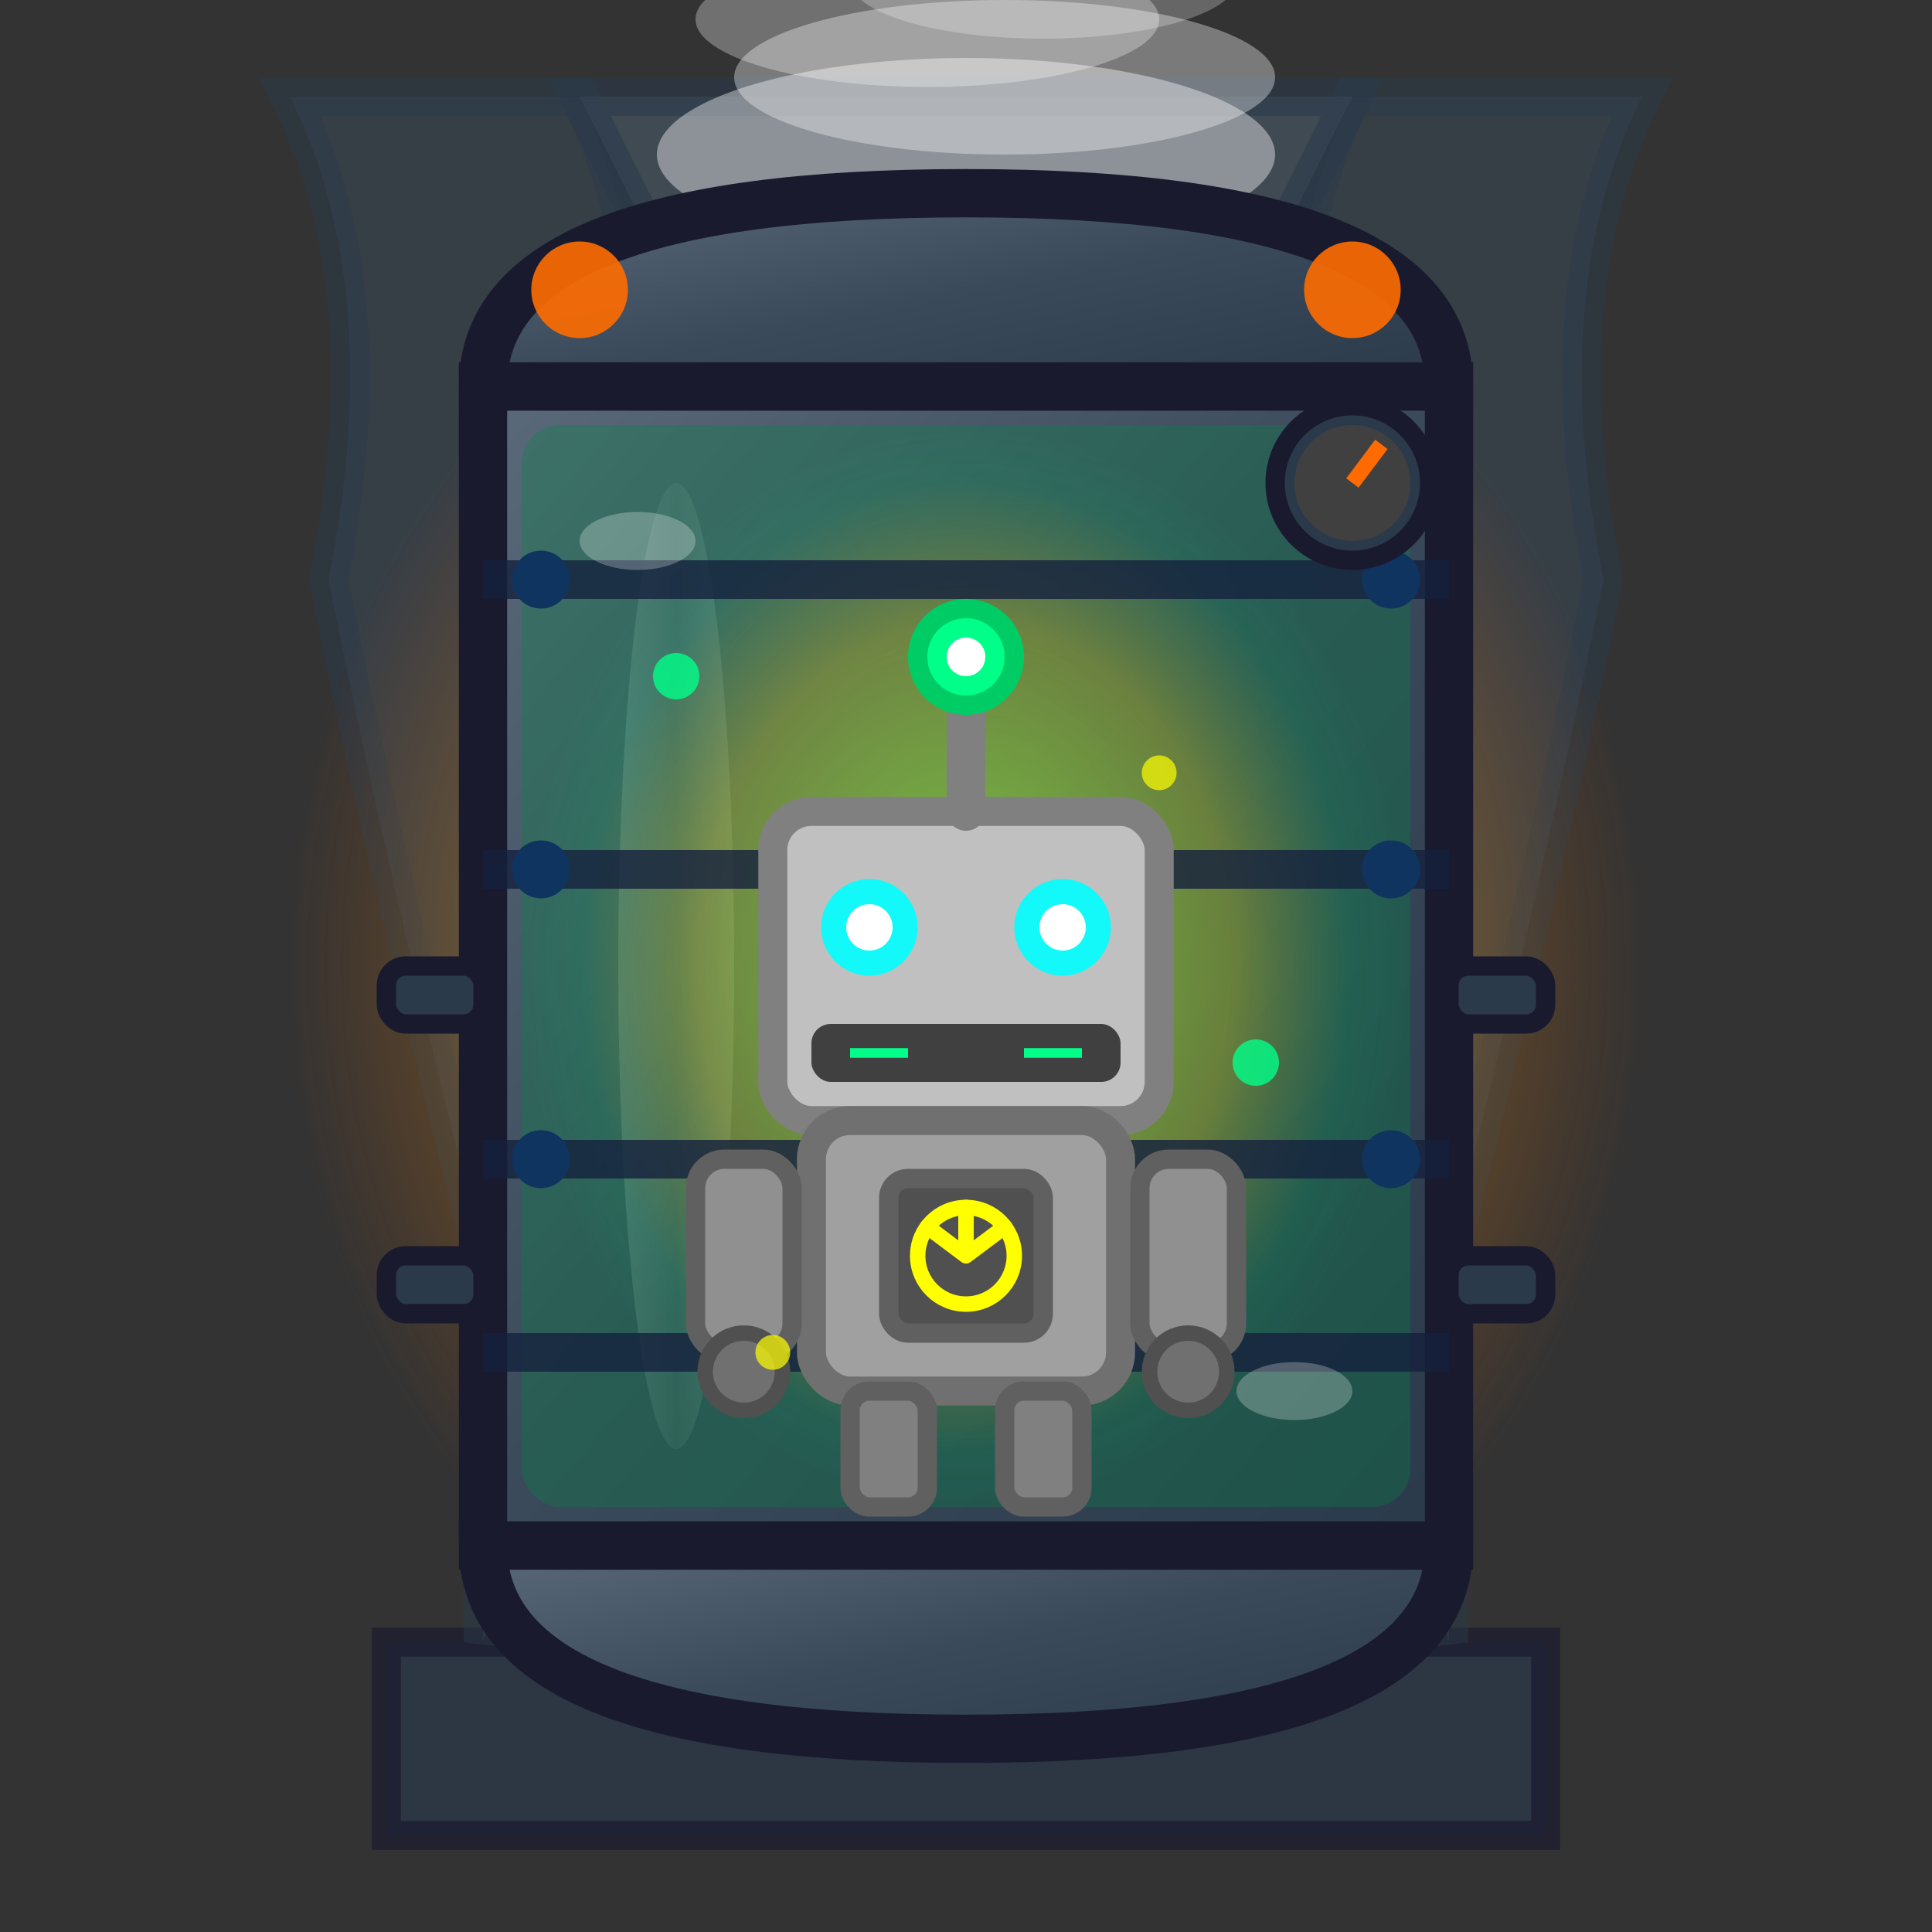 <svg xmlns="http://www.w3.org/2000/svg" viewBox="0 0 100 100">
  <rect x="0" y="0" width="100" height="100" fill="#333333" stroke="none"/>
  <!-- Defs for gradients and glows -->
  <defs>
    <radialGradient id="reactorGlow" cx="50%" cy="50%" r="50%">
      <stop offset="0%" style="stop-color:#00ff88;stop-opacity:1" />
      <stop offset="50%" style="stop-color:#00cc66;stop-opacity:0.8" />
      <stop offset="100%" style="stop-color:#008844;stop-opacity:0.6" />
    </radialGradient>
    
    <radialGradient id="coreGlow" cx="50%" cy="50%" r="50%">
      <stop offset="0%" style="stop-color:#ffff00;stop-opacity:1" />
      <stop offset="70%" style="stop-color:#ff9900;stop-opacity:0.8" />
      <stop offset="100%" style="stop-color:#ff6600;stop-opacity:0" />
    </radialGradient>
    
    <linearGradient id="steelGradient" x1="0%" y1="0%" x2="100%" y2="100%">
      <stop offset="0%" style="stop-color:#5a6a7a;stop-opacity:1" />
      <stop offset="50%" style="stop-color:#3a4a5a;stop-opacity:1" />
      <stop offset="100%" style="stop-color:#2a3a4a;stop-opacity:1" />
    </linearGradient>
    
    <linearGradient id="pillShine" x1="0%" y1="0%" x2="100%" y2="0%">
      <stop offset="0%" style="stop-color:#ffffff;stop-opacity:0.3" />
      <stop offset="50%" style="stop-color:#ffffff;stop-opacity:0.1" />
      <stop offset="100%" style="stop-color:#ffffff;stop-opacity:0.3" />
    </linearGradient>
  </defs>
  
  <!-- Cooling Tower in background - Large and centered -->
  <!-- Tower base/foundation -->
  <rect x="20" y="85" width="60" height="10" fill="#2a3a4a" stroke="#1a1a2e" stroke-width="1.5" opacity="0.7"/>
  
  <!-- Main hyperboloid cooling tower structure -->
  <path d="M 25 85 L 30 65 Q 35 45 32 30 Q 35 15 30 5 L 20 5 L 15 5 Q 20 15 17 30 Q 20 45 25 65 Z" 
        fill="#3a4a5a" stroke="#2a3a4a" stroke-width="2" opacity="0.5"/>
  <path d="M 75 85 L 70 65 Q 65 45 68 30 Q 65 15 70 5 L 80 5 L 85 5 Q 80 15 83 30 Q 80 45 75 65 Z" 
        fill="#3a4a5a" stroke="#2a3a4a" stroke-width="2" opacity="0.5"/>
  <path d="M 30 5 L 35 15 Q 38 30 35 45 Q 38 60 43 75 L 57 75 Q 62 60 65 45 Q 62 30 65 15 L 70 5 Z" 
        fill="#4a5a6a" stroke="#2a3a4a" stroke-width="2" opacity="0.6"/>
  
  <!-- Cooling tower structural details -->
  <ellipse cx="50" cy="75" rx="14" ry="4" fill="none" stroke="#2a3a4a" stroke-width="1.5" opacity="0.5"/>
  <ellipse cx="50" cy="60" rx="10" ry="3" fill="none" stroke="#2a3a4a" stroke-width="1.5" opacity="0.5"/>
  <ellipse cx="50" cy="45" rx="9" ry="3" fill="none" stroke="#2a3a4a" stroke-width="1.5" opacity="0.5"/>
  <ellipse cx="50" cy="30" rx="10" ry="3" fill="none" stroke="#2a3a4a" stroke-width="1.5" opacity="0.5"/>
  <ellipse cx="50" cy="15" rx="13" ry="3" fill="none" stroke="#2a3a4a" stroke-width="1.5" opacity="0.5"/>
  
  <!-- Vertical structural lines -->
  <line x1="35" y1="15" x2="40" y2="75" stroke="#2a3a4a" stroke-width="1" opacity="0.4"/>
  <line x1="50" y1="15" x2="50" y2="75" stroke="#2a3a4a" stroke-width="1" opacity="0.4"/>
  <line x1="65" y1="15" x2="60" y2="75" stroke="#2a3a4a" stroke-width="1" opacity="0.4"/>
  
  <!-- Steam coming from cooling tower top -->
  <ellipse cx="50" cy="8" rx="16" ry="5" fill="#ffffff" opacity="0.4">
    <animate attributeName="opacity" values="0.4;0.2;0.4" dur="3s" repeatCount="indefinite"/>
    <animate attributeName="ry" values="5;6;5" dur="3s" repeatCount="indefinite"/>
  </ellipse>
  <ellipse cx="52" cy="4" rx="14" ry="4" fill="#ffffff" opacity="0.35">
    <animate attributeName="opacity" values="0.35;0.18;0.35" dur="3.5s" repeatCount="indefinite"/>
    <animate attributeName="cy" values="4;2;4" dur="3.5s" repeatCount="indefinite"/>
  </ellipse>
  <ellipse cx="48" cy="1" rx="12" ry="3.5" fill="#ffffff" opacity="0.3">
    <animate attributeName="opacity" values="0.3;0.15;0.3" dur="4s" repeatCount="indefinite"/>
    <animate attributeName="cy" values="1;-1;1" dur="4s" repeatCount="indefinite"/>
  </ellipse>
  <ellipse cx="54" cy="-1" rx="10" ry="3" fill="#ffffff" opacity="0.25">
    <animate attributeName="opacity" values="0.25;0.12;0.25" dur="4.5s" repeatCount="indefinite"/>
    <animate attributeName="cy" values="-1;-3;-1" dur="4.5s" repeatCount="indefinite"/>
  </ellipse>
  
  <!-- Background glow behind reactor -->
  <ellipse cx="50" cy="50" rx="35" ry="40" fill="url(#coreGlow)" opacity="0.3"/>
  
  <!-- Pill-shaped Reactor Vessel -->
  <!-- Main cylindrical body -->
  <rect x="25" y="20" width="50" height="60" fill="url(#steelGradient)" stroke="#1a1a2e" stroke-width="2.5"/>
  
  <!-- Top rounded cap (hemisphere) -->
  <path d="M 25 20 Q 25 10 50 10 Q 75 10 75 20 Z" fill="url(#steelGradient)" stroke="#1a1a2e" stroke-width="2.5"/>
  
  <!-- Bottom rounded cap (hemisphere) -->
  <path d="M 25 80 Q 25 90 50 90 Q 75 90 75 80 Z" fill="url(#steelGradient)" stroke="#1a1a2e" stroke-width="2.5"/>
  
  <!-- Metallic shine highlight on vessel -->
  <ellipse cx="35" cy="50" rx="3" ry="25" fill="url(#pillShine)" opacity="0.6"/>
  
  <!-- Inner reactor glow -->
  <rect x="27" y="22" width="46" height="56" fill="url(#reactorGlow)" opacity="0.5" rx="2"/>
  <ellipse cx="50" cy="50" rx="20" ry="25" fill="url(#coreGlow)" opacity="0.4"/>
  
  <!-- Reinforcement bands/welds -->
  <line x1="25" y1="30" x2="75" y2="30" stroke="#16213e" stroke-width="2" opacity="0.8"/>
  <line x1="25" y1="45" x2="75" y2="45" stroke="#16213e" stroke-width="2" opacity="0.8"/>
  <line x1="25" y1="60" x2="75" y2="60" stroke="#16213e" stroke-width="2" opacity="0.8"/>
  <line x1="25" y1="70" x2="75" y2="70" stroke="#16213e" stroke-width="2" opacity="0.8"/>
  
  <!-- Bolts/rivets on bands -->
  <circle cx="28" cy="30" r="1.5" fill="#0f3460"/>
  <circle cx="72" cy="30" r="1.5" fill="#0f3460"/>
  <circle cx="28" cy="45" r="1.5" fill="#0f3460"/>
  <circle cx="72" cy="45" r="1.5" fill="#0f3460"/>
  <circle cx="28" cy="60" r="1.5" fill="#0f3460"/>
  <circle cx="72" cy="60" r="1.5" fill="#0f3460"/>
  
  <!-- Pressure gauge on side -->
  <circle cx="70" cy="25" r="4" fill="#2a3a4a" stroke="#1a1a2e" stroke-width="1"/>
  <circle cx="70" cy="25" r="3" fill="#404040"/>
  <line x1="70" y1="25" x2="71.5" y2="23" stroke="#ff6b00" stroke-width="0.8"/>
  
  <!-- Warning lights -->
  <circle cx="30" cy="15" r="2.5" fill="#ff6b00" opacity="0.9">
    <animate attributeName="opacity" values="0.9;0.3;0.9" dur="1.5s" repeatCount="indefinite"/>
  </circle>
  <circle cx="70" cy="15" r="2.5" fill="#ff6b00" opacity="0.9">
    <animate attributeName="opacity" values="0.9;0.3;0.9" dur="1.5s" begin="0.75s" repeatCount="indefinite"/>
  </circle>
  
  <!-- Coolant/Steam pipes -->
  <rect x="20" y="50" width="5" height="3" fill="#2a3a4a" stroke="#1a1a2e" stroke-width="1" rx="1"/>
  <rect x="75" y="50" width="5" height="3" fill="#2a3a4a" stroke="#1a1a2e" stroke-width="1" rx="1"/>
  <rect x="20" y="65" width="5" height="3" fill="#2a3a4a" stroke="#1a1a2e" stroke-width="1" rx="1"/>
  <rect x="75" y="65" width="5" height="3" fill="#2a3a4a" stroke="#1a1a2e" stroke-width="1" rx="1"/>
  
  <!-- Robot Head -->
  <rect x="40" y="42" width="20" height="16" fill="#c0c0c0" stroke="#808080" stroke-width="1.5" rx="2"/>
  
  <!-- Robot Antenna with radiation sensor -->
  <line x1="50" y1="42" x2="50" y2="36" stroke="#808080" stroke-width="2" stroke-linecap="round"/>
  <circle cx="50" cy="34" r="2.5" fill="#00ff88" stroke="#00cc66" stroke-width="1">
    <animate attributeName="r" values="2.5;3;2.5" dur="2s" repeatCount="indefinite"/>
  </circle>
  <circle cx="50" cy="34" r="1" fill="#ffffff"/>
  
  <!-- Robot Eyes (glowing cyan) -->
  <circle cx="45" cy="48" r="2.5" fill="#00ffff" opacity="0.9"/>
  <circle cx="55" cy="48" r="2.5" fill="#00ffff" opacity="0.9"/>
  <circle cx="45" cy="48" r="1.2" fill="#ffffff"/>
  <circle cx="55" cy="48" r="1.2" fill="#ffffff"/>
  
  <!-- Robot Visor/Display -->
  <rect x="42" y="53" width="16" height="3" fill="#404040" rx="1"/>
  <line x1="44" y1="54.5" x2="47" y2="54.5" stroke="#00ff88" stroke-width="0.5"/>
  <line x1="53" y1="54.5" x2="56" y2="54.5" stroke="#00ff88" stroke-width="0.5"/>
  
  <!-- Robot Body -->
  <rect x="42" y="58" width="16" height="14" fill="#a0a0a0" stroke="#707070" stroke-width="1.5" rx="2"/>
  
  <!-- Robot Chest Panel -->
  <rect x="46" y="61" width="8" height="8" fill="#505050" stroke="#606060" stroke-width="1" rx="1"/>
  
  <!-- Radiation hazard symbol on chest -->
  <circle cx="50" cy="65" r="2.5" fill="none" stroke="#ffff00" stroke-width="0.8"/>
  <path d="M 50 62.5 L 50 65 M 48 63.5 L 50 65 M 52 63.5 L 50 65" stroke="#ffff00" stroke-width="0.8" stroke-linecap="round"/>
  
  <!-- Robot Arms -->
  <rect x="36" y="60" width="5" height="10" fill="#909090" stroke="#606060" stroke-width="1" rx="1.5"/>
  <rect x="59" y="60" width="5" height="10" fill="#909090" stroke="#606060" stroke-width="1" rx="1.5"/>
  
  <!-- Robot Hands -->
  <circle cx="38.5" cy="71" r="2" fill="#707070" stroke="#505050" stroke-width="0.8"/>
  <circle cx="61.5" cy="71" r="2" fill="#707070" stroke="#505050" stroke-width="0.8"/>
  
  <!-- Robot Legs -->
  <rect x="44" y="72" width="4" height="6" fill="#808080" stroke="#606060" stroke-width="1" rx="1"/>
  <rect x="52" y="72" width="4" height="6" fill="#808080" stroke="#606060" stroke-width="1" rx="1"/>
  
  <!-- Floating radiation particles -->
  <circle cx="35" cy="35" r="1.2" fill="#00ff88" opacity="0.8">
    <animate attributeName="cy" values="35;32;35" dur="2s" repeatCount="indefinite"/>
    <animate attributeName="opacity" values="0.8;0.4;0.8" dur="2s" repeatCount="indefinite"/>
  </circle>
  <circle cx="65" cy="55" r="1.2" fill="#00ff88" opacity="0.8">
    <animate attributeName="cy" values="55;52;55" dur="2.5s" repeatCount="indefinite"/>
    <animate attributeName="opacity" values="0.8;0.4;0.8" dur="2.5s" repeatCount="indefinite"/>
  </circle>
  <circle cx="40" cy="70" r="0.9" fill="#ffff00" opacity="0.7">
    <animate attributeName="cy" values="70;67;70" dur="1.8s" repeatCount="indefinite"/>
    <animate attributeName="opacity" values="0.7;0.3;0.7" dur="1.8s" repeatCount="indefinite"/>
  </circle>
  <circle cx="60" cy="40" r="0.9" fill="#ffff00" opacity="0.7">
    <animate attributeName="cy" values="40;37;40" dur="2.2s" repeatCount="indefinite"/>
    <animate attributeName="opacity" values="0.7;0.3;0.7" dur="2.2s" repeatCount="indefinite"/>
  </circle>
  
  <!-- Steam wisps -->
  <ellipse cx="33" cy="28" rx="3" ry="1.5" fill="#ffffff" opacity="0.25">
    <animate attributeName="opacity" values="0.25;0.1;0.25" dur="3s" repeatCount="indefinite"/>
  </ellipse>
  <ellipse cx="67" cy="72" rx="3" ry="1.5" fill="#ffffff" opacity="0.25">
    <animate attributeName="opacity" values="0.25;0.1;0.25" dur="3s" begin="1.5s" repeatCount="indefinite"/>
  </ellipse>
</svg>